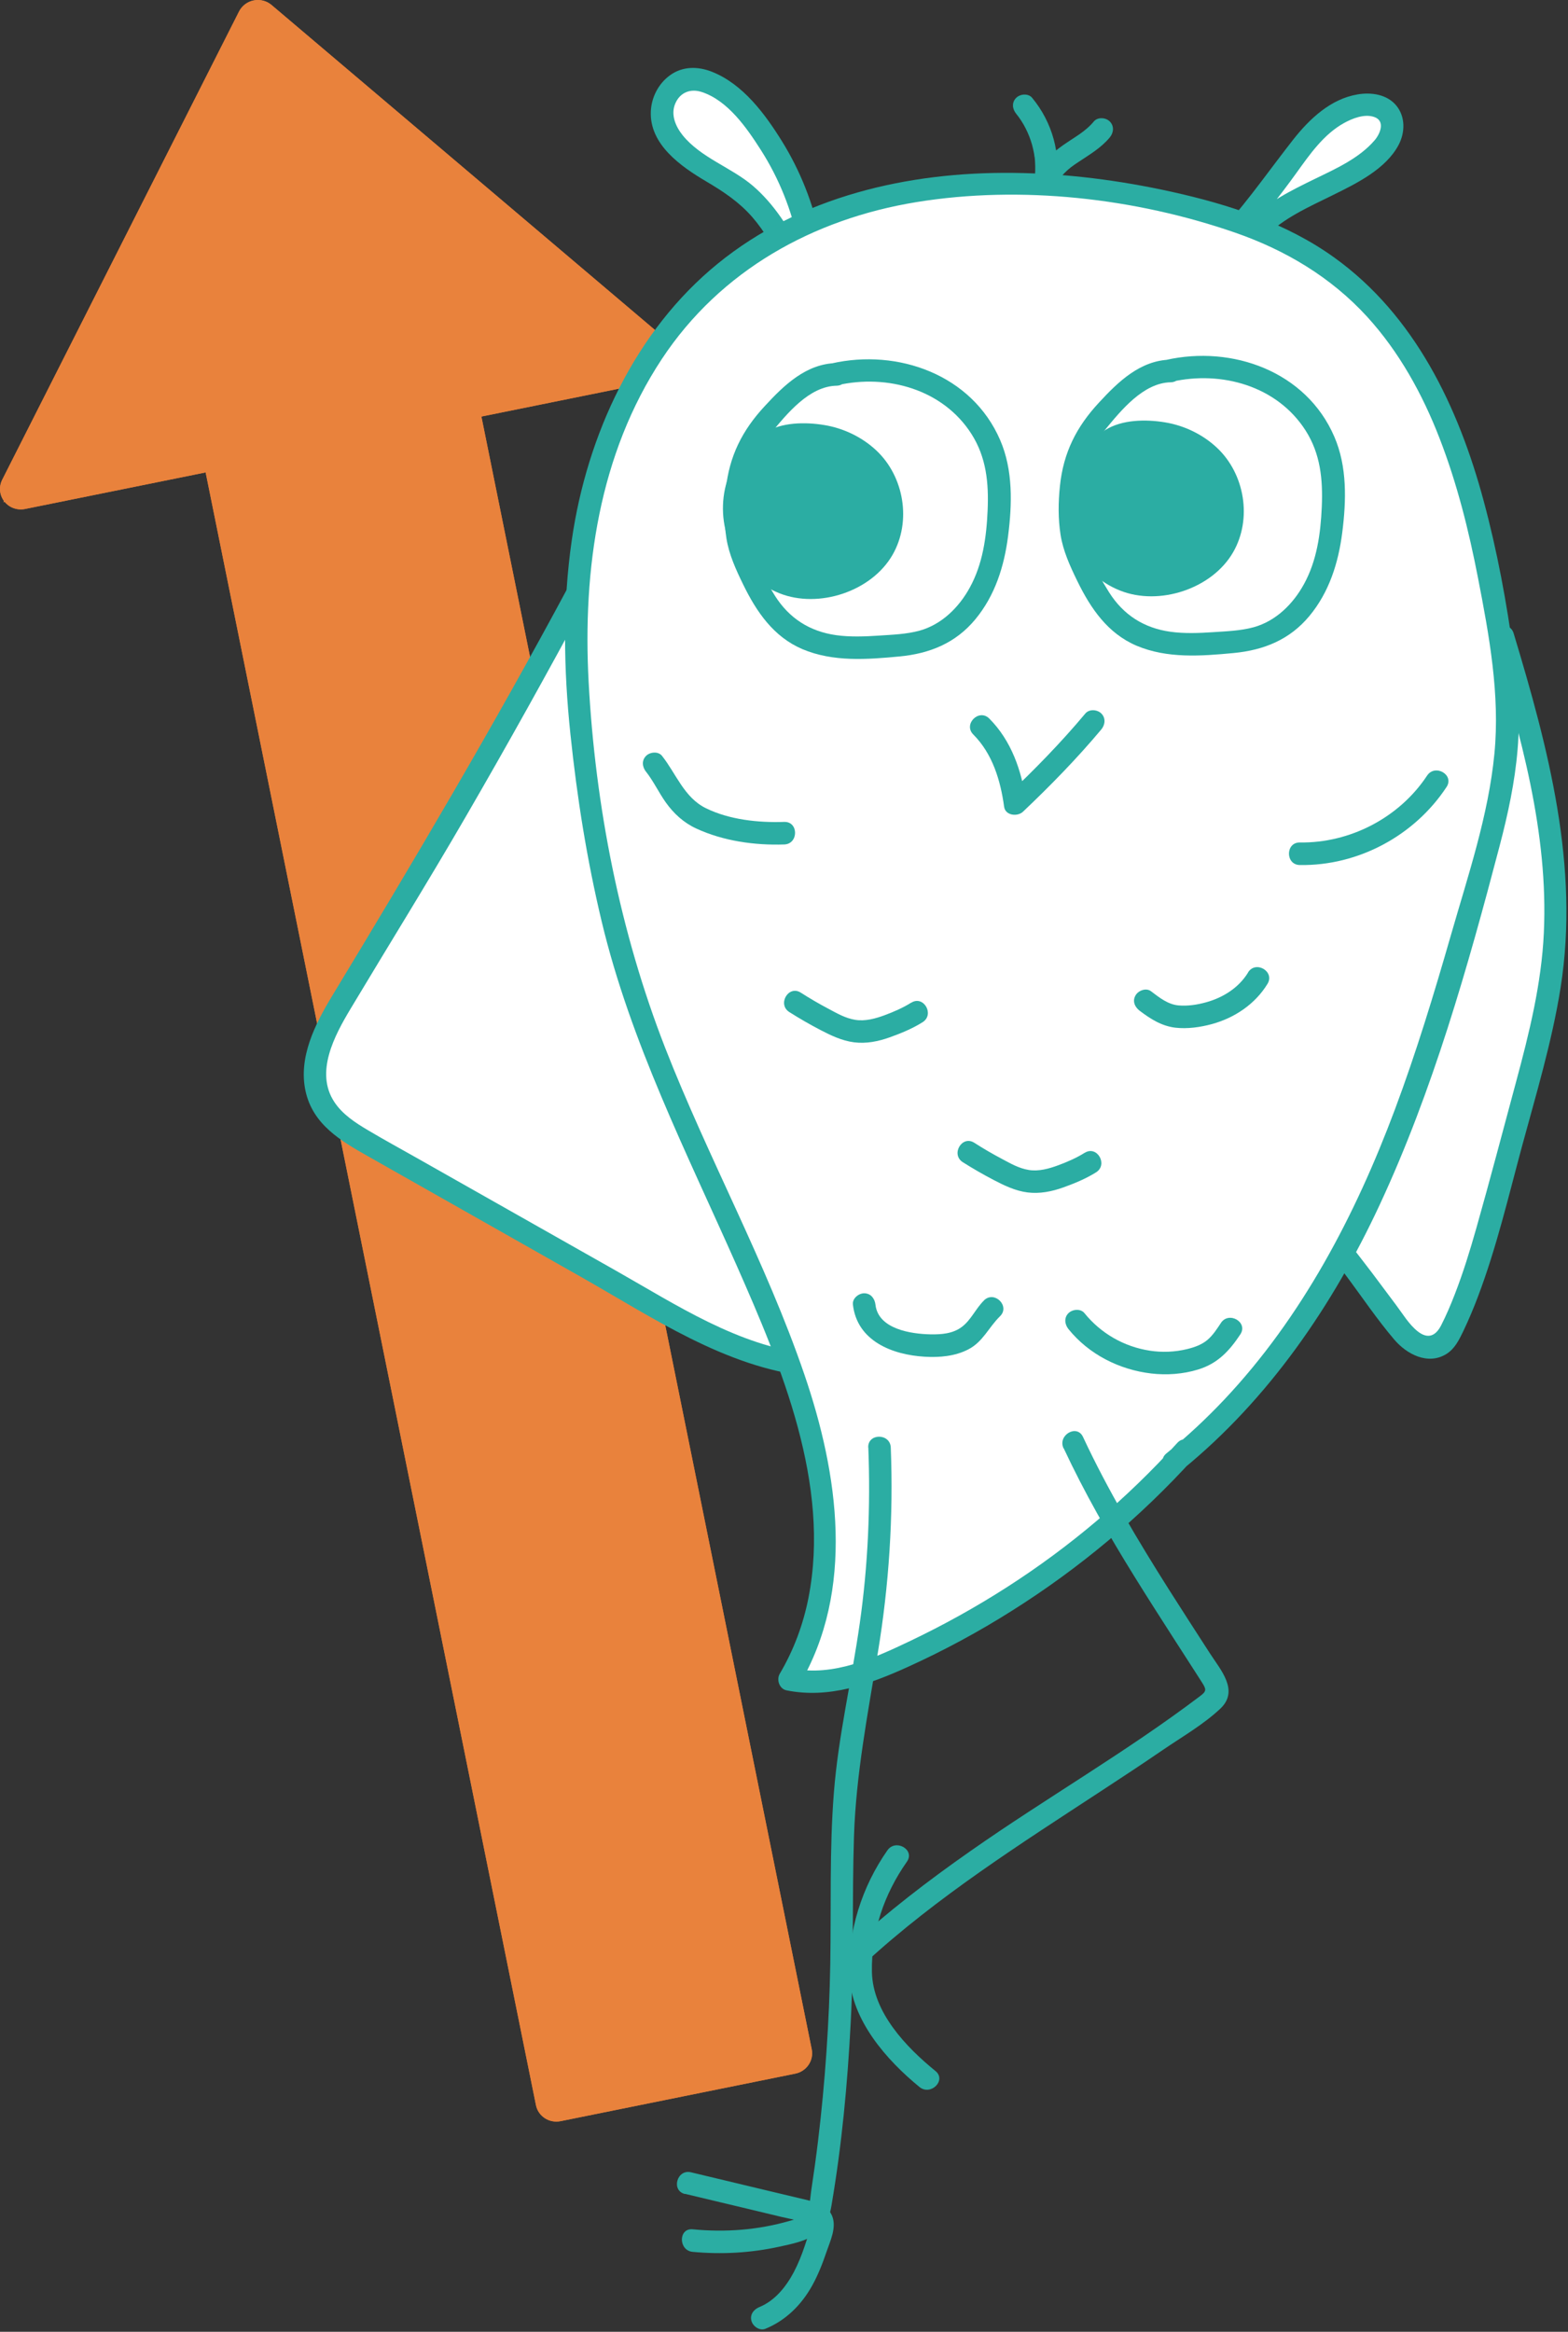 <?xml version="1.0" encoding="UTF-8"?> <svg xmlns="http://www.w3.org/2000/svg" viewBox="5393.993 4978.993 81 120.387" data-guides="{&quot;vertical&quot;:[],&quot;horizontal&quot;:[]}"><rect x="5393.993" y="4978.993" width="81" height="120.387" fill="#333333" stroke="none"/><path fill="#E9823C" stroke="none" fill-opacity="1" stroke-width="1" stroke-opacity="1" font-size-adjust="none" id="tSvg4bb10ffda0" title="Path 1" d="M 5395.076 5004.23 C 5399.153 4996.172 5403.231 4988.114 5407.308 4980.056C 5414.199 4985.894 5421.089 4991.732 5427.979 4997.569C 5424.516 4998.271 5421.052 4998.972 5417.589 4999.673C 5423.347 5028.119 5429.105 5056.565 5434.864 5085.011C 5430.823 5085.829 5426.782 5086.647 5422.741 5087.465C 5416.983 5059.019 5411.225 5030.573 5405.466 5002.127C 5402.003 5002.828 5398.539 5003.529 5395.076 5004.23Z"></path><path fill="#e9823c" stroke="#e9823c" fill-opacity="1" stroke-width="1" stroke-opacity="1" font-size-adjust="none" id="tSvg464d320dd6" title="Path 2" d="M 5395.076 5004.23 C 5399.153 4996.172 5403.231 4988.114 5407.308 4980.056C 5414.199 4985.894 5421.089 4991.732 5427.979 4997.569C 5424.516 4998.271 5421.052 4998.972 5417.589 4999.673C 5423.347 5028.119 5429.105 5056.565 5434.864 5085.011C 5430.823 5085.829 5426.782 5086.647 5422.741 5087.465C 5416.983 5059.019 5411.225 5030.573 5405.466 5002.127C 5402.003 5002.828 5398.539 5003.529 5395.076 5004.23Z"></path><path fill="#E9823C" stroke="none" fill-opacity="1" stroke-width="1" stroke-opacity="1" clip-rule="evenodd" fill-rule="evenodd" font-size-adjust="none" id="tSvg15fe7d8817c" title="Path 3" d="M 5407.097 4979.015 C 5407.426 4978.949 5407.766 4979.035 5408.018 4979.249C 5414.909 4985.087 5421.799 4990.924 5428.69 4996.762C 5429.001 4997.026 5429.131 4997.442 5429.025 4997.835C 5428.919 4998.228 5428.595 4998.528 5428.19 4998.61C 5425.08 4999.24 5421.971 4999.869 5418.861 5000.499C 5424.549 5028.598 5430.237 5056.697 5435.925 5084.797C 5436.041 5085.371 5435.66 5085.934 5435.074 5086.053C 5431.033 5086.87 5426.993 5087.688 5422.952 5088.506C 5422.366 5088.625 5421.796 5088.255 5421.68 5087.68C 5415.992 5059.581 5410.304 5031.482 5404.616 5003.383C 5401.506 5004.012 5398.396 5004.642 5395.286 5005.271C 5394.881 5005.353 5394.466 5005.202 5394.215 5004.881C 5393.965 5004.561 5393.923 5004.127 5394.107 5003.763C 5398.185 4995.705 5402.262 4987.647 5406.34 4979.589C 5406.489 4979.293 5406.769 4979.081 5407.097 4979.015ZM 5397.029 5002.751 C 5399.771 5002.196 5402.513 5001.641 5405.256 5001.086C 5405.842 5000.967 5406.411 5001.337 5406.528 5001.912C 5412.216 5030.011 5417.904 5058.11 5423.592 5086.21C 5426.925 5085.535 5430.258 5084.86 5433.592 5084.185C 5427.903 5056.086 5422.215 5027.987 5416.527 4999.888C 5416.411 4999.313 5416.792 4998.75 5417.378 4998.632C 5420.12 4998.077 5422.862 4997.522 5425.605 4996.966C 5419.621 4991.897 5413.636 4986.827 5407.652 4981.757C 5404.111 4988.755 5400.57 4995.753 5397.029 5002.751Z"></path><path fill="#e9823c" stroke="none" fill-opacity="1" stroke-width="1" stroke-opacity="1" clip-rule="evenodd" fill-rule="evenodd" font-size-adjust="none" id="tSvg2b6c49fb8f" title="Path 4" d="M 5407.097 4979.015 C 5407.426 4978.949 5407.766 4979.035 5408.018 4979.249C 5414.909 4985.087 5421.799 4990.924 5428.69 4996.762C 5429.001 4997.026 5429.131 4997.442 5429.025 4997.835C 5428.919 4998.228 5428.595 4998.528 5428.19 4998.61C 5425.08 4999.24 5421.971 4999.869 5418.861 5000.499C 5424.549 5028.598 5430.237 5056.697 5435.925 5084.797C 5436.041 5085.371 5435.66 5085.934 5435.074 5086.053C 5431.033 5086.87 5426.993 5087.688 5422.952 5088.506C 5422.366 5088.625 5421.796 5088.255 5421.68 5087.68C 5415.992 5059.581 5410.304 5031.482 5404.616 5003.383C 5401.506 5004.012 5398.396 5004.642 5395.286 5005.271C 5394.881 5005.353 5394.466 5005.202 5394.215 5004.881C 5393.965 5004.561 5393.923 5004.127 5394.107 5003.763C 5398.185 4995.705 5402.262 4987.647 5406.34 4979.589C 5406.489 4979.293 5406.769 4979.081 5407.097 4979.015ZM 5397.029 5002.751 C 5399.771 5002.196 5402.513 5001.641 5405.256 5001.086C 5405.842 5000.967 5406.411 5001.337 5406.528 5001.912C 5412.216 5030.011 5417.904 5058.11 5423.592 5086.21C 5426.925 5085.535 5430.258 5084.86 5433.592 5084.185C 5427.903 5056.086 5422.215 5027.987 5416.527 4999.888C 5416.411 4999.313 5416.792 4998.75 5417.378 4998.632C 5420.12 4998.077 5422.862 4997.522 5425.605 4996.966C 5419.621 4991.897 5413.636 4986.827 5407.652 4981.757C 5404.111 4988.755 5400.57 4995.753 5397.029 5002.751Z"></path><path fill="#ffffff" stroke="none" fill-opacity="1" stroke-width="1" stroke-opacity="1" font-size-adjust="none" id="tSvgc8720a146d" title="Path 5" d="M 5423.833 5009.624 C 5420.046 5016.695 5416.031 5023.649 5411.806 5030.468C 5410.8 5032.094 5409.747 5034.078 5410.553 5035.815C 5411.056 5036.896 5412.155 5037.548 5413.189 5038.135C 5417.908 5040.804 5422.631 5043.477 5427.349 5046.146C 5430 5047.646 5432.748 5049.179 5435.775 5049.477C 5433.773 5046.514 5432.706 5043.04 5431.667 5039.616C 5431.178 5038.005 5430.689 5036.393 5430.195 5034.781C 5427.824 5026.984 5425.454 5019.173 5423.907 5011.171"></path><path fill="#2BADA3" stroke="none" fill-opacity="1" stroke-width="1" stroke-opacity="1" font-size-adjust="none" id="tSvg50e46b6dc9" title="Path 6" d="M 5423.33 5009.326 C 5419.487 5016.49 5415.356 5023.472 5411.145 5030.421C 5410.269 5031.87 5409.398 5033.584 5409.776 5035.322C 5410.153 5037.059 5411.62 5037.907 5412.994 5038.684C 5416.669 5040.766 5420.344 5042.844 5424.019 5044.926C 5427.694 5047.008 5431.463 5049.584 5435.771 5050.054C 5436.204 5050.101 5436.502 5049.523 5436.274 5049.179C 5433.489 5045.01 5432.361 5039.905 5430.922 5035.172C 5429.376 5030.082 5427.82 5024.986 5426.483 5019.834C 5425.729 5016.914 5425.044 5013.975 5424.466 5011.012C 5424.322 5010.276 5423.2 5010.588 5423.344 5011.32C 5424.373 5016.616 5425.752 5021.832 5427.261 5027.012C 5428.77 5032.192 5430.237 5037.194 5431.868 5042.234C 5432.715 5044.861 5433.726 5047.455 5435.268 5049.761C 5435.436 5049.469 5435.603 5049.177 5435.771 5048.885C 5432.138 5048.489 5428.929 5046.361 5425.817 5044.6C 5422.38 5042.653 5418.938 5040.706 5415.5 5038.764C 5414.671 5038.293 5413.828 5037.837 5413.008 5037.348C 5412.361 5036.966 5411.69 5036.533 5411.266 5035.89C 5410.251 5034.357 5411.275 5032.457 5412.095 5031.088C 5414.07 5027.79 5416.101 5024.525 5418.029 5021.199C 5420.195 5017.468 5422.291 5013.705 5424.331 5009.904C 5424.685 5009.242 5423.679 5008.655 5423.325 5009.317C 5423.327 5009.32 5423.328 5009.323 5423.33 5009.326Z"></path><path fill="#ffffff" stroke="none" fill-opacity="1" stroke-width="1" stroke-opacity="1" font-size-adjust="none" id="tSvg8fe8129ca" title="Path 7" d="M 5471.626 5011.851 C 5473.238 5017.189 5474.78 5022.713 5474.253 5028.265C 5474.011 5030.813 5473.34 5033.296 5472.669 5035.764C 5472.204 5037.488 5471.738 5039.206 5471.272 5040.93C 5470.648 5043.24 5470.015 5045.569 5468.948 5047.716C 5468.827 5047.958 5468.696 5048.205 5468.477 5048.368C 5468.091 5048.662 5467.527 5048.601 5467.108 5048.354C 5466.689 5048.108 5466.391 5047.711 5466.102 5047.325C 5464.765 5045.541 5463.428 5043.757 5462.096 5041.973C 5461.975 5041.81 5461.854 5041.647 5461.803 5041.451C 5461.742 5041.214 5461.803 5040.958 5461.859 5040.72C 5462.31 5038.885 5462.762 5037.05 5463.214 5035.214C 5463.768 5032.956 5464.327 5030.692 5465.059 5028.484C 5465.678 5026.612 5466.423 5024.781 5467.094 5022.922C 5468.65 5018.614 5469.81 5014.175 5470.969 5009.746"></path><path fill="#2BADA3" stroke="none" fill-opacity="1" stroke-width="1" stroke-opacity="1" font-size-adjust="none" id="tSvg11a6b49f838" title="Path 8" d="M 5471.062 5012.009 C 5472.543 5016.919 5473.987 5021.977 5473.745 5027.156C 5473.624 5029.774 5472.991 5032.327 5472.311 5034.847C 5471.63 5037.366 5470.969 5039.896 5470.256 5042.406C 5469.93 5043.557 5469.576 5044.707 5469.143 5045.82C 5468.933 5046.361 5468.705 5046.901 5468.44 5047.418C 5468.156 5047.972 5467.755 5048.145 5467.224 5047.726C 5466.777 5047.371 5466.456 5046.826 5466.116 5046.375C 5465.701 5045.82 5465.286 5045.266 5464.872 5044.712C 5464.094 5043.678 5463.246 5042.667 5462.534 5041.586C 5462.194 5041.069 5462.548 5040.329 5462.687 5039.761C 5462.85 5039.099 5463.014 5038.438 5463.177 5037.781C 5463.484 5036.537 5463.787 5035.289 5464.094 5034.045C 5464.723 5031.521 5465.431 5029.029 5466.335 5026.588C 5467.341 5023.859 5468.356 5021.148 5469.199 5018.363C 5470.042 5015.577 5470.783 5012.722 5471.523 5009.89C 5471.714 5009.163 5470.592 5008.856 5470.401 5009.582C 5469.688 5012.307 5468.975 5015.032 5468.17 5017.729C 5467.364 5020.426 5466.428 5023.025 5465.449 5025.638C 5464.453 5028.293 5463.656 5030.985 5462.972 5033.738C 5462.646 5035.056 5462.324 5036.374 5461.998 5037.692C 5461.835 5038.354 5461.672 5039.015 5461.509 5039.672C 5461.365 5040.268 5461.071 5040.972 5461.234 5041.596C 5461.397 5042.22 5461.919 5042.704 5462.278 5043.179C 5462.692 5043.734 5463.107 5044.288 5463.521 5044.842C 5464.346 5045.946 5465.128 5047.111 5466.022 5048.159C 5466.661 5048.908 5467.751 5049.486 5468.701 5048.904C 5469.143 5048.634 5469.367 5048.168 5469.586 5047.716C 5469.865 5047.129 5470.117 5046.533 5470.345 5045.927C 5471.3 5043.408 5471.919 5040.757 5472.622 5038.158C 5473.326 5035.559 5474.174 5032.75 5474.611 5029.979C 5475.599 5023.742 5473.978 5017.627 5472.185 5011.692C 5471.97 5010.975 5470.843 5011.283 5471.062 5012C 5471.062 5012.003 5471.062 5012.006 5471.062 5012.009Z"></path><path fill="white" stroke="none" fill-opacity="1" stroke-width="1" stroke-opacity="1" font-size-adjust="none" id="tSvg1bc4c0637d" title="Path 9" d="M 5435.803 4991.412 C 5435.346 4989.093 5434.294 4986.88 5432.766 4985.017C 5432.146 4984.262 5431.42 4983.545 5430.474 4983.205C 5430.251 4983.126 5430.018 4983.07 5429.78 4983.07C 5428.821 4983.07 5428.113 4984.071 5428.201 4984.975C 5428.29 4985.879 5428.96 4986.643 5429.724 4987.192C 5430.488 4987.742 5431.359 4988.147 5432.114 4988.711C 5433.376 4989.652 5434.233 4990.993 5434.913 4992.372"></path><path fill="#2BADA3" stroke="none" fill-opacity="1" stroke-width="1" stroke-opacity="1" font-size-adjust="none" id="tSvg129813eda23" title="Path 10" d="M 5436.362 4991.259 C 5436.003 4989.503 5435.333 4987.807 5434.387 4986.284C 5433.507 4984.868 5432.37 4983.331 5430.768 4982.697C 5430.036 4982.409 5429.245 4982.409 5428.597 4982.884C 5428.01 4983.312 5427.647 4984.011 5427.614 4984.738C 5427.535 4986.461 5429.184 4987.598 5430.484 4988.366C 5431.369 4988.888 5432.175 4989.423 5432.854 4990.201C 5433.493 4990.937 5433.977 4991.794 5434.41 4992.665C 5434.746 4993.336 5435.747 4992.749 5435.416 4992.078C 5434.773 4990.788 5433.986 4989.531 5432.882 4988.585C 5431.778 4987.639 5430.195 4987.141 5429.254 4985.972C 5428.891 4985.515 5428.63 4984.91 5428.877 4984.337C 5429.123 4983.764 5429.664 4983.55 5430.251 4983.746C 5431.597 4984.188 5432.57 4985.599 5433.297 4986.736C 5434.243 4988.217 5434.89 4989.847 5435.244 4991.566C 5435.393 4992.302 5436.515 4991.99 5436.367 4991.259C 5436.365 4991.259 5436.363 4991.259 5436.362 4991.259Z"></path><path fill="white" stroke="none" fill-opacity="1" stroke-width="1" stroke-opacity="1" font-size-adjust="none" id="tSvg17d2c927266" title="Path 11" d="M 5457.73 4991.049 C 5458.676 4989.978 5459.565 4988.864 5460.399 4987.714C 5461.363 4986.377 5462.402 4984.882 5464.055 4984.477C 5464.605 4984.342 5465.262 4984.374 5465.639 4984.775C 5465.933 4985.087 5465.975 4985.557 5465.839 4985.953C 5465.704 4986.349 5465.416 4986.68 5465.099 4986.969C 5463.301 4988.608 5460.548 4989.102 5458.885 4990.863"></path><path fill="#2BADA3" stroke="none" fill-opacity="1" stroke-width="1" stroke-opacity="1" font-size-adjust="none" id="tSvgb86185d1da" title="Path 12" d="M 5458.145 4991.459 C 5459.147 4990.322 5460.087 4989.139 5460.972 4987.91C 5461.657 4986.959 5462.37 4985.93 5463.418 4985.348C 5463.855 4985.106 5464.475 4984.859 5464.978 4985.031C 5465.565 4985.231 5465.299 4985.888 5465.006 4986.233C 5464.214 4987.16 5462.998 4987.705 5461.923 4988.226C 5460.688 4988.827 5459.44 4989.442 5458.471 4990.443C 5457.949 4990.984 5458.774 4991.808 5459.295 4991.268C 5460.278 4990.253 5461.597 4989.684 5462.84 4989.069C 5464.084 4988.455 5465.584 4987.723 5466.245 4986.47C 5466.58 4985.832 5466.599 4985.022 5466.124 4984.444C 5465.649 4983.867 5464.838 4983.746 5464.126 4983.867C 5462.733 4984.1 5461.648 4985.124 5460.805 4986.191C 5459.64 4987.677 5458.569 4989.214 5457.316 4990.634C 5456.822 4991.193 5457.642 4992.022 5458.14 4991.459C 5458.142 4991.459 5458.143 4991.459 5458.145 4991.459Z"></path><path fill="#ffffff" stroke="none" fill-opacity="1" stroke-width="1" stroke-opacity="1" font-size-adjust="none" id="tSvg1468e9d1bf9" title="Path 13" d="M 5454.67 5054.451 C 5459.193 5050.786 5462.463 5045.895 5464.843 5040.734C 5467.223 5035.573 5468.77 5030.109 5470.307 5024.669C 5471.038 5022.084 5471.774 5019.471 5471.862 5016.798C 5471.932 5014.753 5471.625 5012.713 5471.285 5010.691C 5470.134 5003.881 5468.169 4996.475 5462.207 4992.498C 5459.775 4990.872 5456.878 4989.987 5453.972 4989.372C 5446.58 4987.807 5438.219 4988.082 5432.224 4992.451C 5427.944 4995.572 5425.382 5000.449 5424.371 5005.465C 5423.36 5010.477 5423.766 5015.652 5424.548 5020.705C 5424.981 5023.505 5425.531 5026.295 5426.342 5029.02C 5428.414 5035.969 5432.164 5042.369 5434.67 5049.193C 5436.64 5054.558 5437.753 5060.767 5434.786 5065.709C 5436.691 5066.133 5438.661 5065.435 5440.427 5064.638C 5446.086 5062.095 5451.168 5058.411 5455.234 5053.906"></path><path fill="#2BADA3" stroke="none" fill-opacity="1" stroke-width="1" stroke-opacity="1" font-size-adjust="none" id="tSvg17454f788e2" title="Path 14" d="M 5455.081 5054.861 C 5459.538 5051.224 5462.85 5046.384 5465.263 5041.2C 5468.011 5035.303 5469.813 5028.94 5471.462 5022.662C 5471.891 5021.027 5472.25 5019.369 5472.389 5017.687C 5472.529 5016.052 5472.408 5014.413 5472.189 5012.792C 5471.83 5010.118 5471.337 5007.445 5470.633 5004.841C 5469.334 5000.015 5467.084 4995.283 5462.924 4992.293C 5460.451 4990.513 5457.475 4989.549 5454.526 4988.897C 5451.834 4988.301 5449.072 4987.947 5446.315 4987.919C 5440.902 4987.863 5435.341 4989.13 5431.07 4992.605C 5426.798 4996.079 5424.316 5001.455 5423.533 5006.858C 5423.049 5010.183 5423.109 5013.556 5423.459 5016.891C 5423.808 5020.226 5424.316 5023.393 5425.075 5026.57C 5426.566 5032.802 5429.467 5038.503 5432.048 5044.33C 5434.372 5049.589 5436.911 5055.63 5435.755 5061.499C 5435.48 5062.882 5434.992 5064.191 5434.274 5065.406C 5434.093 5065.714 5434.251 5066.189 5434.624 5066.264C 5436.822 5066.706 5438.913 5065.951 5440.893 5065.053C 5442.751 5064.21 5444.549 5063.241 5446.273 5062.151C 5449.729 5059.976 5452.892 5057.335 5455.635 5054.312C 5456.138 5053.757 5455.318 5052.933 5454.811 5053.487C 5452.221 5056.347 5449.263 5058.853 5446.012 5060.935C 5444.409 5061.964 5442.737 5062.891 5441.019 5063.711C 5439.151 5064.601 5437.046 5065.565 5434.926 5065.136C 5435.043 5065.422 5435.159 5065.708 5435.276 5065.993C 5438.177 5061.079 5437.306 5055.09 5435.541 5049.943C 5433.561 5044.158 5430.576 5038.778 5428.354 5033.091C 5426.016 5027.096 5424.744 5020.612 5424.4 5014.189C 5424.092 5008.4 5424.93 5002.447 5428.186 4997.523C 5431.209 4992.954 5435.993 4990.299 5441.335 4989.428C 5446.738 4988.548 5452.645 4989.218 5457.806 4991.007C 5460.4 4991.906 5462.752 4993.308 5464.615 4995.344C 5466.269 4997.155 5467.48 4999.349 5468.36 5001.627C 5469.264 5003.956 5469.869 5006.387 5470.344 5008.833C 5470.922 5011.804 5471.485 5014.864 5471.192 5017.901C 5470.885 5021.087 5469.827 5024.203 5468.947 5027.264C 5468.067 5030.324 5467.154 5033.328 5466.045 5036.29C 5464.01 5041.726 5461.252 5046.994 5457.242 5051.247C 5456.306 5052.239 5455.304 5053.171 5454.247 5054.032C 5453.665 5054.507 5454.494 5055.327 5455.071 5054.857C 5455.074 5054.858 5455.078 5054.86 5455.081 5054.861Z"></path><path fill="white" stroke="none" fill-opacity="1" stroke-width="1" stroke-opacity="1" font-size-adjust="none" id="tSvg2c50baabcb" title="Path 15" d="M 5454.463 4998.143 C 5453.261 4998.12 5452.269 4999.037 5451.44 4999.908C 5450.867 5000.509 5450.299 5001.133 5449.921 5001.874C 5449.479 5002.745 5449.33 5003.737 5449.279 5004.715C 5449.241 5005.465 5449.255 5006.224 5449.442 5006.951C 5449.581 5007.5 5449.819 5008.017 5450.066 5008.53C 5450.555 5009.55 5451.109 5010.584 5452.013 5011.269C 5452.772 5011.846 5453.722 5012.121 5454.672 5012.214C 5455.623 5012.307 5456.577 5012.224 5457.528 5012.14C 5457.993 5012.098 5458.464 5012.056 5458.916 5011.935C 5460.299 5011.558 5461.398 5010.435 5462.013 5009.14C 5462.628 5007.845 5462.819 5006.383 5462.865 5004.948C 5462.889 5004.268 5462.879 5003.583 5462.749 5002.913C 5462.404 5001.147 5461.184 4999.605 5459.605 4998.748C 5458.026 4997.896 5456.116 4997.714 5454.37 4998.134"></path><path fill="#2BADA3" stroke="none" fill-opacity="1" stroke-width="1" stroke-opacity="1" font-size-adjust="none" id="tSvg9ce3072fc" title="Path 16" d="M 5454.463 4997.561 C 5452.902 4997.593 5451.761 4998.697 5450.764 4999.778C 5449.595 5001.035 5448.924 5002.368 5448.747 5004.086C 5448.659 5004.925 5448.65 5005.772 5448.78 5006.606C 5448.911 5007.44 5449.274 5008.232 5449.647 5008.996C 5450.336 5010.407 5451.216 5011.697 5452.707 5012.331C 5454.295 5013.001 5456.046 5012.866 5457.723 5012.708C 5459.279 5012.559 5460.616 5012.023 5461.636 5010.794C 5462.656 5009.564 5463.131 5008.055 5463.331 5006.49C 5463.541 5004.846 5463.592 5003.085 5462.921 5001.538C 5461.468 4998.166 5457.644 4996.801 5454.216 4997.579C 5453.484 4997.747 5453.797 4998.87 5454.523 4998.702C 5457.094 4998.12 5459.963 4998.916 5461.436 5001.217C 5462.209 5002.428 5462.334 5003.751 5462.274 5005.158C 5462.213 5006.564 5462.018 5007.943 5461.352 5009.154C 5460.793 5010.174 5459.903 5011.059 5458.757 5011.376C 5458.077 5011.562 5457.346 5011.585 5456.647 5011.632C 5455.949 5011.679 5455.175 5011.711 5454.449 5011.609C 5453.084 5011.418 5452.022 5010.738 5451.286 5009.573C 5450.55 5008.409 5449.921 5007.105 5449.856 5005.74C 5449.777 5004.119 5450.024 5002.461 5451.081 5001.18C 5451.905 5000.178 5453.056 4998.758 5454.467 4998.73C 5455.217 4998.716 5455.217 4997.551 5454.467 4997.565C 5454.466 4997.564 5454.464 4997.562 5454.463 4997.561Z"></path><path fill="#2BADA3" stroke="none" fill-opacity="1" stroke-width="1" stroke-opacity="1" font-size-adjust="none" id="tSvg10fcd88ec5f" title="Path 17" d="M 5453.912 5001.422 C 5452.939 5000.858 5451.695 5000.914 5450.75 5001.52C 5449.86 5002.097 5449.259 5003.066 5449.04 5004.096C 5448.57 5006.331 5449.72 5008.637 5451.858 5009.485C 5453.87 5010.286 5456.609 5009.401 5457.699 5007.496C 5458.686 5005.777 5458.295 5003.453 5456.856 5002.107C 5456.12 5001.417 5455.165 5000.961 5454.173 5000.798C 5453.181 5000.635 5451.961 5000.649 5451.09 5001.194C 5450.112 5001.804 5449.664 5003.034 5449.58 5004.133C 5449.487 5005.339 5449.893 5006.55 5450.498 5007.58C 5450.791 5008.078 5451.136 5008.576 5451.644 5008.879C 5452.152 5009.182 5452.729 5009.289 5453.293 5009.35C 5454.397 5009.471 5455.561 5009.21 5456.441 5008.516C 5457.266 5007.869 5457.834 5006.821 5457.792 5005.758C 5457.746 5004.627 5457.07 5003.7 5456.334 5002.894C 5455.948 5002.47 5455.552 5002.023 5455.058 5001.72C 5454.564 5001.417 5453.973 5001.324 5453.395 5001.366C 5452.273 5001.45 5451.127 5001.688 5450.559 5002.763C 5450.051 5003.723 5449.883 5005.064 5450.079 5006.122C 5450.275 5007.179 5451.118 5008.059 5452.142 5008.437C 5454.131 5009.173 5457.327 5007.794 5457.191 5005.395C 5457.131 5004.254 5456.428 5003.299 5455.463 5002.731C 5454.499 5002.163 5453.283 5001.851 5452.24 5002.237C 5451.197 5002.624 5450.601 5003.662 5450.601 5004.748C 5450.601 5005.833 5451.225 5006.923 5451.979 5007.719C 5452.673 5008.455 5453.824 5009.252 5454.895 5009.066C 5455.966 5008.879 5456.744 5007.664 5456.954 5006.709C 5457.406 5004.65 5455.561 5002.61 5453.451 5003.206C 5452.543 5003.462 5451.742 5004.184 5451.565 5005.134C 5451.388 5006.085 5451.709 5007.053 5452.436 5007.659C 5453.274 5008.358 5454.606 5008.409 5455.244 5007.417C 5455.813 5006.536 5455.594 5005.325 5455.049 5004.492C 5454.76 5004.054 5454.392 5003.686 5453.968 5003.374C 5453.544 5003.062 5452.934 5002.68 5452.399 5002.982C 5451.923 5003.248 5451.695 5003.886 5451.537 5004.375C 5451.351 5004.934 5451.248 5005.572 5451.332 5006.159C 5451.509 5007.37 5452.873 5007.924 5453.744 5006.969C 5454.522 5006.112 5454.308 5004.869 5453.638 5004.026C 5453.274 5003.569 5452.687 5003.192 5452.175 5003.709C 5451.802 5004.082 5451.723 5004.738 5451.77 5005.242C 5451.826 5005.805 5452.04 5006.424 5452.51 5006.764C 5452.962 5007.091 5453.54 5007.063 5454.019 5006.821C 5455.016 5006.322 5455.398 5005.097 5455.188 5004.063C 5455.105 5003.644 5454.499 5003.49 5454.215 5003.807C 5453.773 5004.305 5453.488 5004.887 5453.409 5005.553C 5453.335 5006.178 5453.488 5006.997 5454.294 5006.942C 5454.937 5006.895 5455.31 5006.215 5455.449 5005.656C 5455.608 5005.013 5455.51 5004.366 5455.212 5003.779C 5454.988 5003.341 5454.257 5003.439 5454.15 5003.919C 5453.978 5004.687 5454.019 5005.484 5454.336 5006.21C 5454.616 5006.848 5455.24 5007.254 5455.934 5006.974C 5456.558 5006.723 5456.991 5006.015 5456.949 5005.344C 5456.907 5004.673 5456.348 5004.058 5455.64 5004.063C 5454.127 5004.072 5453.87 5006.895 5455.561 5006.62C 5456.875 5006.406 5457.485 5004.724 5456.996 5003.597C 5456.465 5002.372 5454.904 5001.846 5453.763 5002.554C 5452.683 5003.225 5452.119 5005.032 5453.377 5005.838C 5454.485 5006.55 5456.339 5005.749 5456.232 5004.324C 5456.139 5003.024 5454.527 5002.358 5453.395 5002.326C 5452.631 5002.307 5451.937 5002.666 5451.662 5003.402C 5451.416 5004.072 5451.434 5005.079 5451.835 5005.688C 5452.31 5006.42 5453.27 5006.569 5453.912 5005.963C 5454.471 5005.437 5454.644 5004.561 5454.369 5003.853C 5454.234 5003.509 5453.866 5003.299 5453.512 5003.504C 5452.645 5004.016 5452.021 5004.929 5451.951 5005.95C 5451.867 5007.165 5453.06 5007.771 5454.103 5007.305C 5455.081 5006.867 5455.477 5005.591 5454.867 5004.692C 5454.583 5004.273 5454.071 5003.988 5453.558 5004.096C 5453.046 5004.203 5452.65 5004.664 5452.673 5005.2C 5452.701 5005.945 5453.866 5005.95 5453.838 5005.2C 5453.838 5005.223 5453.773 5005.237 5453.768 5005.232C 5453.824 5005.265 5453.861 5005.288 5453.903 5005.344C 5454.006 5005.479 5454.015 5005.679 5453.973 5005.842C 5453.903 5006.108 5453.507 5006.453 5453.204 5006.29C 5452.953 5006.15 5453.195 5005.563 5453.288 5005.367C 5453.47 5004.999 5453.744 5004.715 5454.094 5004.51C 5453.808 5004.394 5453.523 5004.277 5453.237 5004.161C 5453.33 5004.403 5453.367 5004.645 5453.26 5004.892C 5453.144 5005.153 5452.939 5005.307 5452.776 5005.004C 5452.58 5004.636 5452.566 5003.695 5453.023 5003.527C 5453.512 5003.346 5454.229 5003.63 5454.644 5003.886C 5455.058 5004.142 5455.249 5004.561 5454.746 5004.836C 5454.243 5005.111 5453.712 5004.845 5453.833 5004.249C 5453.936 5003.751 5454.448 5003.346 5454.96 5003.378C 5455.473 5003.411 5455.925 5003.798 5455.999 5004.296C 5456.036 5004.547 5455.971 5004.813 5455.85 5005.032C 5455.785 5005.144 5455.71 5005.246 5455.608 5005.33C 5455.566 5005.363 5455.347 5005.484 5455.352 5005.474C 5455.361 5005.451 5455.468 5005.656 5455.528 5005.6C 5455.543 5005.586 5455.547 5005.446 5455.552 5005.414C 5455.552 5005.409 5455.636 5005.209 5455.626 5005.209C 5455.906 5005.172 5455.72 5005.679 5455.645 5005.768C 5455.608 5005.81 5455.557 5005.861 5455.505 5005.884C 5455.407 5005.926 5455.505 5005.903 5455.473 5005.884C 5455.38 5005.81 5455.333 5005.609 5455.305 5005.502C 5455.179 5005.079 5455.17 5004.65 5455.263 5004.221C 5454.909 5004.268 5454.555 5004.315 5454.201 5004.361C 5454.336 5004.622 5454.392 5004.915 5454.35 5005.209C 5454.327 5005.377 5454.252 5005.772 5454.061 5005.805C 5454.164 5005.805 5454.266 5005.805 5454.369 5005.805C 5454.522 5006.103 5454.583 5006.145 5454.546 5005.926C 5454.546 5005.842 5454.546 5005.758 5454.555 5005.675C 5454.569 5005.563 5454.592 5005.446 5454.63 5005.339C 5454.709 5005.074 5454.849 5004.836 5455.035 5004.627C 5454.71 5004.541 5454.386 5004.456 5454.061 5004.371C 5454.159 5004.855 5453.945 5005.726 5453.358 5005.833C 5453.102 5005.88 5453.018 5005.595 5452.962 5005.386C 5452.92 5005.227 5452.86 5004.613 5452.985 5004.543C 5452.888 5004.569 5452.79 5004.596 5452.692 5004.622C 5452.721 5004.619 5452.751 5004.616 5452.78 5004.613C 5452.683 5004.586 5452.585 5004.56 5452.487 5004.533C 5453.004 5004.752 5453.27 5005.693 5452.915 5006.14C 5452.776 5006.313 5452.636 5006.373 5452.52 5006.159C 5452.352 5005.847 5452.482 5005.321 5452.562 5005.004C 5452.655 5004.631 5452.85 5004.333 5452.976 5003.988C 5452.925 5004.124 5452.725 5003.914 5452.939 5004.096C 5452.99 5004.138 5453.078 5004.175 5453.135 5004.212C 5453.288 5004.31 5453.433 5004.417 5453.568 5004.543C 5454.033 5004.971 5454.406 5005.549 5454.406 5006.201C 5454.406 5006.853 5453.982 5007.216 5453.377 5006.9C 5452.939 5006.667 5452.687 5006.154 5452.673 5005.67C 5452.641 5004.557 5454.015 5003.928 5454.932 5004.426C 5455.449 5004.706 5455.785 5005.269 5455.85 5005.847C 5455.925 5006.504 5455.603 5007.128 5455.156 5007.584C 5454.9 5007.845 5454.709 5007.971 5454.336 5007.878C 5454.001 5007.794 5453.689 5007.626 5453.405 5007.431C 5452.827 5007.025 5452.343 5006.434 5452.031 5005.805C 5451.746 5005.232 5451.639 5004.538 5451.937 5003.951C 5452.254 5003.327 5452.92 5003.164 5453.577 5003.267C 5454.783 5003.453 5456.418 5004.51 5455.957 5005.95C 5455.743 5006.625 5454.984 5007.077 5454.35 5007.296C 5453.717 5007.514 5452.957 5007.566 5452.315 5007.258C 5451.672 5006.951 5451.276 5006.438 5451.183 5005.758C 5451.09 5005.079 5451.215 5004.179 5451.476 5003.518C 5451.737 5002.857 5452.315 5002.656 5453.004 5002.568C 5453.353 5002.521 5453.726 5002.47 5454.071 5002.559C 5454.434 5002.647 5454.718 5002.903 5454.979 5003.159C 5455.906 5004.086 5457.084 5005.339 5456.404 5006.737C 5455.724 5008.134 5454.154 5008.432 5452.813 5008.101C 5452.501 5008.022 5452.212 5007.924 5451.979 5007.692C 5451.7 5007.417 5451.499 5007.039 5451.318 5006.695C 5450.945 5005.987 5450.703 5005.2 5450.712 5004.398C 5450.722 5003.7 5450.927 5002.926 5451.416 5002.409C 5451.858 5001.944 5452.603 5001.878 5453.214 5001.883C 5454.452 5001.892 5455.785 5002.423 5456.493 5003.485C 5457.159 5004.482 5457.275 5005.856 5456.674 5006.914C 5456.008 5008.078 5454.336 5008.791 5453.027 5008.614C 5451.644 5008.427 5450.535 5007.389 5450.191 5006.047C 5449.865 5004.785 5450.223 5003.164 5451.416 5002.465C 5451.998 5002.125 5452.715 5002.088 5453.302 5002.428C 5453.949 5002.805 5454.536 5001.799 5453.889 5001.422C 5453.897 5001.422 5453.904 5001.422 5453.912 5001.422Z"></path><path fill="white" stroke="none" fill-opacity="1" stroke-width="1" stroke-opacity="1" font-size-adjust="none" id="tSvg7e78e25526" title="Path 18" d="M 5437.201 4998.32 C 5435.999 4998.297 5435.007 4999.214 5434.178 5000.085C 5433.605 5000.686 5433.037 5001.31 5432.66 5002.051C 5432.217 5002.922 5432.068 5003.914 5432.017 5004.892C 5431.98 5005.642 5431.994 5006.401 5432.18 5007.128C 5432.32 5007.677 5432.557 5008.194 5432.804 5008.707C 5433.293 5009.727 5433.847 5010.761 5434.751 5011.446C 5435.51 5012.023 5436.46 5012.298 5437.411 5012.391C 5438.361 5012.484 5439.316 5012.4 5440.266 5012.317C 5440.732 5012.275 5441.202 5012.233 5441.654 5012.112C 5443.037 5011.734 5444.137 5010.612 5444.751 5009.317C 5445.366 5008.022 5445.557 5006.559 5445.604 5005.125C 5445.627 5004.445 5445.618 5003.76 5445.487 5003.089C 5445.143 5001.324 5443.922 4999.782 5442.343 4998.925C 5440.764 4998.073 5438.855 4997.891 5437.108 4998.31"></path><path fill="#2BADA3" stroke="none" fill-opacity="1" stroke-width="1" stroke-opacity="1" font-size-adjust="none" id="tSvg183ef74e3d5" title="Path 19" d="M 5437.201 4997.738 C 5435.641 4997.77 5434.5 4998.874 5433.503 4999.955C 5432.334 5001.212 5431.663 5002.544 5431.486 5004.263C 5431.397 5005.102 5431.388 5005.949 5431.518 5006.783C 5431.649 5007.617 5432.012 5008.409 5432.385 5009.172C 5433.074 5010.584 5433.955 5011.874 5435.445 5012.508C 5437.033 5013.178 5438.785 5013.043 5440.461 5012.885C 5442.017 5012.736 5443.354 5012.2 5444.374 5010.971C 5445.394 5009.741 5445.869 5008.232 5446.069 5006.667C 5446.279 5005.022 5446.33 5003.262 5445.66 5001.715C 5444.206 4998.343 5440.382 4996.978 5436.954 4997.756C 5436.223 4997.924 5436.535 4999.046 5437.261 4998.879C 5439.833 4998.297 5442.702 4999.093 5444.174 5001.394C 5444.947 5002.605 5445.073 5003.928 5445.012 5005.335C 5444.952 5006.741 5444.756 5008.12 5444.09 5009.331C 5443.531 5010.351 5442.641 5011.236 5441.495 5011.553C 5440.816 5011.739 5440.084 5011.762 5439.386 5011.809C 5438.687 5011.856 5437.914 5011.888 5437.187 5011.786C 5435.822 5011.595 5434.76 5010.915 5434.024 5009.75C 5433.289 5008.586 5432.66 5007.282 5432.594 5005.917C 5432.515 5004.296 5432.762 5002.638 5433.819 5001.357C 5434.644 5000.355 5435.794 4998.935 5437.206 4998.907C 5437.956 4998.893 5437.956 4997.728 5437.206 4997.742C 5437.204 4997.741 5437.203 4997.739 5437.201 4997.738Z"></path><path fill="#2BADA3" stroke="none" fill-opacity="1" stroke-width="1" stroke-opacity="1" font-size-adjust="none" id="tSvg12e920290c9" title="Path 20" d="M 5436.315 5001.562 C 5435.342 5000.998 5434.098 5001.054 5433.153 5001.659C 5432.263 5002.237 5431.662 5003.206 5431.443 5004.235C 5430.973 5006.471 5432.123 5008.777 5434.261 5009.624C 5436.273 5010.426 5439.012 5009.54 5440.102 5007.635C 5441.09 5005.917 5440.698 5003.592 5439.259 5002.246C 5438.523 5001.557 5437.568 5001.101 5436.576 5000.938C 5435.584 5000.774 5434.364 5000.788 5433.493 5001.333C 5432.515 5001.944 5432.067 5003.173 5431.984 5004.272C 5431.89 5005.479 5432.296 5006.69 5432.901 5007.719C 5433.195 5008.218 5433.539 5008.716 5434.047 5009.019C 5434.555 5009.322 5435.132 5009.429 5435.696 5009.489C 5436.8 5009.61 5437.964 5009.35 5438.844 5008.656C 5439.669 5008.008 5440.237 5006.96 5440.195 5005.898C 5440.149 5004.766 5439.473 5003.839 5438.738 5003.034C 5438.351 5002.61 5437.955 5002.163 5437.461 5001.86C 5436.967 5001.557 5436.376 5001.464 5435.798 5001.506C 5434.676 5001.59 5433.53 5001.827 5432.962 5002.903C 5432.454 5003.863 5432.286 5005.204 5432.482 5006.261C 5432.678 5007.319 5433.521 5008.199 5434.545 5008.576C 5436.534 5009.312 5439.73 5007.934 5439.594 5005.535C 5439.534 5004.394 5438.831 5003.439 5437.867 5002.87C 5436.902 5002.302 5435.686 5001.99 5434.643 5002.377C 5433.6 5002.763 5433.004 5003.802 5433.004 5004.887C 5433.004 5005.973 5433.628 5007.063 5434.382 5007.859C 5435.076 5008.595 5436.227 5009.392 5437.298 5009.205C 5438.37 5009.019 5439.147 5007.803 5439.357 5006.848C 5439.809 5004.79 5437.964 5002.749 5435.854 5003.346C 5434.946 5003.602 5434.145 5004.324 5433.968 5005.274C 5433.791 5006.224 5434.112 5007.193 5434.839 5007.798C 5435.677 5008.497 5437.009 5008.548 5437.647 5007.556C 5438.216 5006.676 5437.997 5005.465 5437.452 5004.631C 5437.163 5004.193 5436.795 5003.825 5436.371 5003.513C 5435.947 5003.201 5435.337 5002.819 5434.802 5003.122C 5434.326 5003.388 5434.098 5004.026 5433.94 5004.515C 5433.754 5005.074 5433.651 5005.712 5433.735 5006.299C 5433.912 5007.51 5435.277 5008.064 5436.148 5007.109C 5436.926 5006.252 5436.711 5005.008 5436.041 5004.165C 5435.677 5003.709 5435.09 5003.332 5434.578 5003.849C 5434.205 5004.221 5434.126 5004.878 5434.173 5005.381C 5434.229 5005.945 5434.443 5006.564 5434.913 5006.904C 5435.365 5007.23 5435.943 5007.202 5436.423 5006.96C 5437.419 5006.462 5437.801 5005.237 5437.592 5004.203C 5437.508 5003.784 5436.902 5003.63 5436.618 5003.946C 5436.176 5004.445 5435.891 5005.027 5435.812 5005.693C 5435.738 5006.317 5435.891 5007.137 5436.697 5007.081C 5437.34 5007.035 5437.713 5006.355 5437.852 5005.796C 5438.011 5005.153 5437.913 5004.505 5437.615 5003.919C 5437.391 5003.481 5436.66 5003.579 5436.553 5004.058C 5436.381 5004.827 5436.423 5005.623 5436.739 5006.35C 5437.019 5006.988 5437.643 5007.393 5438.337 5007.114C 5438.961 5006.862 5439.394 5006.154 5439.352 5005.484C 5439.31 5004.813 5438.751 5004.198 5438.043 5004.203C 5436.53 5004.212 5436.273 5007.035 5437.964 5006.76C 5439.278 5006.546 5439.888 5004.864 5439.399 5003.737C 5438.868 5002.512 5437.307 5001.986 5436.166 5002.694C 5435.086 5003.364 5434.522 5005.171 5435.78 5005.977C 5436.888 5006.69 5438.742 5005.889 5438.635 5004.464C 5438.542 5003.164 5436.93 5002.498 5435.798 5002.465C 5435.034 5002.447 5434.341 5002.805 5434.066 5003.541C 5433.819 5004.212 5433.837 5005.218 5434.238 5005.828C 5434.713 5006.559 5435.673 5006.709 5436.315 5006.103C 5436.874 5005.577 5437.047 5004.701 5436.772 5003.993C 5436.637 5003.648 5436.269 5003.439 5435.915 5003.644C 5435.048 5004.156 5434.424 5005.069 5434.354 5006.089C 5434.271 5007.305 5435.463 5007.91 5436.506 5007.445C 5437.484 5007.007 5437.88 5005.73 5437.27 5004.832C 5436.986 5004.412 5436.474 5004.128 5435.961 5004.235C 5435.449 5004.342 5435.053 5004.803 5435.076 5005.339C 5435.104 5006.084 5436.269 5006.089 5436.241 5005.339C 5436.241 5005.363 5436.176 5005.376 5436.171 5005.372C 5436.227 5005.404 5436.264 5005.428 5436.306 5005.484C 5436.409 5005.619 5436.418 5005.819 5436.376 5005.982C 5436.306 5006.247 5435.91 5006.592 5435.607 5006.429C 5435.356 5006.289 5435.598 5005.703 5435.691 5005.507C 5435.873 5005.139 5436.148 5004.855 5436.497 5004.65C 5436.211 5004.533 5435.926 5004.417 5435.64 5004.3C 5435.733 5004.543 5435.77 5004.785 5435.663 5005.032C 5435.547 5005.293 5435.342 5005.446 5435.179 5005.143C 5434.983 5004.776 5434.969 5003.835 5435.426 5003.667C 5435.915 5003.485 5436.632 5003.769 5437.047 5004.026C 5437.461 5004.282 5437.652 5004.701 5437.149 5004.976C 5436.646 5005.251 5436.115 5004.985 5436.236 5004.389C 5436.339 5003.891 5436.851 5003.485 5437.363 5003.518C 5437.876 5003.551 5438.328 5003.937 5438.402 5004.435C 5438.439 5004.687 5438.374 5004.953 5438.253 5005.171C 5438.188 5005.283 5438.113 5005.386 5438.011 5005.47C 5437.969 5005.502 5437.75 5005.623 5437.755 5005.614C 5437.764 5005.591 5437.871 5005.796 5437.932 5005.74C 5437.946 5005.726 5437.95 5005.586 5437.955 5005.553C 5437.955 5005.549 5438.039 5005.348 5438.03 5005.348C 5438.309 5005.311 5438.123 5005.819 5438.048 5005.908C 5438.011 5005.949 5437.96 5006.001 5437.908 5006.024C 5437.81 5006.066 5437.908 5006.042 5437.876 5006.024C 5437.783 5005.949 5437.736 5005.749 5437.708 5005.642C 5437.582 5005.218 5437.573 5004.79 5437.666 5004.361C 5437.312 5004.408 5436.958 5004.454 5436.604 5004.501C 5436.739 5004.762 5436.795 5005.055 5436.753 5005.348C 5436.73 5005.516 5436.655 5005.912 5436.464 5005.945C 5436.567 5005.945 5436.669 5005.945 5436.772 5005.945C 5436.926 5006.243 5436.986 5006.285 5436.949 5006.066C 5436.949 5005.982 5436.949 5005.898 5436.958 5005.814C 5436.972 5005.703 5436.995 5005.586 5437.033 5005.479C 5437.112 5005.213 5437.252 5004.976 5437.438 5004.766C 5437.113 5004.681 5436.789 5004.595 5436.464 5004.51C 5436.562 5004.995 5436.348 5005.866 5435.761 5005.973C 5435.505 5006.019 5435.421 5005.735 5435.365 5005.525C 5435.323 5005.367 5435.263 5004.752 5435.388 5004.682C 5435.291 5004.709 5435.193 5004.735 5435.095 5004.762C 5435.124 5004.759 5435.154 5004.755 5435.183 5004.752C 5435.086 5004.726 5434.988 5004.699 5434.89 5004.673C 5435.407 5004.892 5435.673 5005.833 5435.318 5006.28C 5435.179 5006.452 5435.039 5006.513 5434.923 5006.299C 5434.755 5005.987 5434.885 5005.46 5434.965 5005.143C 5435.058 5004.771 5435.253 5004.473 5435.379 5004.128C 5435.328 5004.263 5435.128 5004.054 5435.342 5004.235C 5435.393 5004.277 5435.482 5004.314 5435.538 5004.352C 5435.691 5004.45 5435.836 5004.557 5435.971 5004.682C 5436.436 5005.111 5436.809 5005.688 5436.809 5006.341C 5436.809 5006.993 5436.385 5007.356 5435.78 5007.039C 5435.342 5006.806 5435.09 5006.294 5435.076 5005.809C 5435.044 5004.696 5436.418 5004.067 5437.335 5004.566C 5437.852 5004.845 5438.188 5005.409 5438.253 5005.987C 5438.328 5006.643 5438.006 5007.267 5437.559 5007.724C 5437.303 5007.985 5437.112 5008.111 5436.739 5008.017C 5436.404 5007.934 5436.092 5007.766 5435.808 5007.57C 5435.23 5007.165 5434.746 5006.574 5434.434 5005.945C 5434.149 5005.372 5434.042 5004.678 5434.341 5004.091C 5434.657 5003.467 5435.323 5003.304 5435.98 5003.406C 5437.186 5003.592 5438.821 5004.65 5438.36 5006.089C 5438.146 5006.764 5437.387 5007.216 5436.753 5007.435C 5436.12 5007.654 5435.36 5007.705 5434.718 5007.398C 5434.075 5007.09 5433.679 5006.578 5433.586 5005.898C 5433.493 5005.218 5433.618 5004.319 5433.879 5003.658C 5434.14 5002.996 5434.718 5002.796 5435.407 5002.707C 5435.756 5002.661 5436.129 5002.61 5436.474 5002.698C 5436.837 5002.787 5437.121 5003.043 5437.382 5003.299C 5438.309 5004.226 5439.487 5005.479 5438.807 5006.876C 5438.127 5008.274 5436.558 5008.572 5435.216 5008.241C 5434.904 5008.162 5434.615 5008.064 5434.382 5007.831C 5434.103 5007.556 5433.903 5007.179 5433.721 5006.834C 5433.348 5006.126 5433.106 5005.339 5433.115 5004.538C 5433.125 5003.839 5433.33 5003.066 5433.819 5002.549C 5434.261 5002.083 5435.007 5002.018 5435.617 5002.023C 5436.856 5002.032 5438.188 5002.563 5438.896 5003.625C 5439.562 5004.622 5439.678 5005.996 5439.077 5007.053C 5438.411 5008.218 5436.739 5008.93 5435.43 5008.753C 5434.047 5008.567 5432.938 5007.528 5432.594 5006.187C 5432.268 5004.925 5432.626 5003.304 5433.819 5002.605C 5434.401 5002.265 5435.118 5002.228 5435.705 5002.568C 5436.353 5002.945 5436.939 5001.939 5436.292 5001.562C 5436.3 5001.562 5436.308 5001.562 5436.315 5001.562Z"></path><path fill="#2BADA3" stroke="none" fill-opacity="1" stroke-width="1" stroke-opacity="1" font-size-adjust="none" id="tSvg189fa4449cb" title="Path 21" d="M 5444.271 5016.914 C 5445.263 5017.906 5445.678 5019.285 5445.864 5020.645C 5445.925 5021.101 5446.553 5021.171 5446.838 5020.901C 5448.258 5019.555 5449.628 5018.153 5450.885 5016.653C 5451.085 5016.411 5451.123 5016.066 5450.885 5015.829C 5450.68 5015.624 5450.266 5015.587 5450.061 5015.829C 5448.803 5017.333 5447.434 5018.73 5446.013 5020.077C 5446.337 5020.162 5446.662 5020.247 5446.986 5020.333C 5446.772 5018.772 5446.227 5017.221 5445.096 5016.09C 5444.564 5015.559 5443.74 5016.383 5444.271 5016.914Z"></path><path fill="#2BADA3" stroke="none" fill-opacity="1" stroke-width="1" stroke-opacity="1" font-size-adjust="none" id="tSvg12baf93519a" title="Path 22" d="M 5457.066 5047.292 C 5456.861 5047.6 5456.661 5047.916 5456.376 5048.163C 5456.078 5048.419 5455.701 5048.55 5455.324 5048.643C 5454.7 5048.797 5454.029 5048.825 5453.391 5048.727C 5452.059 5048.522 5450.862 5047.837 5450.014 5046.789C 5449.814 5046.542 5449.399 5046.584 5449.189 5046.789C 5448.947 5047.027 5448.994 5047.371 5449.189 5047.614C 5450.242 5048.918 5451.812 5049.71 5453.465 5049.905C 5454.267 5049.998 5455.11 5049.938 5455.883 5049.7C 5456.894 5049.393 5457.499 5048.741 5458.067 5047.884C 5458.482 5047.255 5457.471 5046.673 5457.061 5047.297C 5457.063 5047.295 5457.064 5047.294 5457.066 5047.292Z"></path><path fill="#2BADA3" stroke="none" fill-opacity="1" stroke-width="1" stroke-opacity="1" font-size-adjust="none" id="tSvg52b63e14d" title="Path 23" d="M 5444.83 5046.128 C 5444.406 5046.538 5444.159 5047.139 5443.684 5047.497C 5443.209 5047.856 5442.613 5047.893 5442.063 5047.884C 5441.067 5047.865 5439.357 5047.618 5439.217 5046.347C 5439.18 5046.035 5438.975 5045.764 5438.635 5045.764C 5438.346 5045.764 5438.015 5046.03 5438.053 5046.347C 5438.267 5048.229 5440.088 5048.941 5441.76 5049.039C 5442.529 5049.085 5443.33 5049.016 5444.02 5048.657C 5444.769 5048.271 5445.072 5047.516 5445.65 5046.952C 5446.19 5046.43 5445.366 5045.606 5444.825 5046.128C 5444.827 5046.128 5444.828 5046.128 5444.83 5046.128Z"></path><path fill="#2BADA3" stroke="none" fill-opacity="1" stroke-width="1" stroke-opacity="1" font-size-adjust="none" id="tSvgfa0b413ff1" title="Path 24" d="M 5438.849 5053.729 C 5438.965 5056.762 5438.835 5059.803 5438.406 5062.808C 5437.978 5065.812 5437.302 5068.597 5437.07 5071.541C 5436.837 5074.485 5436.935 5077.447 5436.883 5080.4C 5436.832 5083.353 5436.618 5086.506 5436.25 5089.539C 5436.147 5090.396 5436.026 5091.253 5435.896 5092.11C 5435.849 5092.427 5435.84 5092.925 5435.663 5093.205C 5435.486 5093.484 5435.085 5093.568 5434.778 5093.656C 5433.152 5094.127 5431.462 5094.253 5429.775 5094.089C 5429.03 5094.02 5429.035 5095.184 5429.775 5095.254C 5431.271 5095.394 5432.775 5095.31 5434.242 5094.989C 5434.885 5094.849 5435.626 5094.704 5436.171 5094.318C 5436.669 5093.964 5436.846 5093.451 5436.944 5092.869C 5437.48 5089.739 5437.778 5086.548 5437.941 5083.376C 5438.104 5080.205 5438.006 5076.995 5438.108 5073.809C 5438.211 5070.623 5438.816 5067.498 5439.338 5064.335C 5439.92 5060.828 5440.148 5057.279 5440.009 5053.729C 5439.981 5052.984 5438.816 5052.979 5438.844 5053.729C 5438.846 5053.729 5438.847 5053.729 5438.849 5053.729Z"></path><path fill="#2BADA3" stroke="none" fill-opacity="1" stroke-width="1" stroke-opacity="1" font-size-adjust="none" id="tSvgd2cb93e1a6" title="Path 25" d="M 5429.38 5092.259 C 5430.499 5092.526 5431.618 5092.793 5432.738 5093.06C 5433.275 5093.189 5433.812 5093.318 5434.349 5093.447C 5434.843 5093.563 5435.365 5093.652 5435.845 5093.819C 5435.915 5093.843 5435.938 5093.922 5435.91 5093.847C 5435.928 5093.898 5435.845 5094.085 5435.821 5094.15C 5435.742 5094.411 5435.658 5094.672 5435.57 5094.932C 5435.412 5095.403 5435.23 5095.864 5434.997 5096.306C 5434.601 5097.052 5434.023 5097.778 5433.218 5098.105C 5432.929 5098.226 5432.719 5098.491 5432.812 5098.822C 5432.887 5099.097 5433.236 5099.348 5433.53 5099.227C 5434.587 5098.794 5435.388 5097.997 5435.943 5097.005C 5436.255 5096.446 5436.488 5095.845 5436.692 5095.245C 5436.883 5094.686 5437.214 5094.006 5436.986 5093.419C 5436.781 5092.892 5436.241 5092.711 5435.733 5092.59C 5435.062 5092.427 5434.391 5092.268 5433.716 5092.11C 5432.375 5091.789 5431.028 5091.467 5429.687 5091.146C 5428.96 5090.973 5428.648 5092.096 5429.38 5092.268C 5429.38 5092.265 5429.38 5092.262 5429.38 5092.259Z"></path><path fill="#2BADA3" stroke="none" fill-opacity="1" stroke-width="1" stroke-opacity="1" font-size-adjust="none" id="tSvg10b925dc185" title="Path 26" d="M 5458.468 5029.201 C 5457.984 5029.993 5457.173 5030.501 5456.288 5030.743C 5455.832 5030.869 5455.343 5030.943 5454.868 5030.901C 5454.323 5030.85 5453.876 5030.492 5453.452 5030.17C 5453.2 5029.979 5452.8 5030.128 5452.655 5030.38C 5452.478 5030.678 5452.613 5030.985 5452.865 5031.176C 5453.424 5031.6 5454.001 5031.968 5454.714 5032.052C 5455.333 5032.122 5455.995 5032.029 5456.596 5031.866C 5457.77 5031.544 5458.831 5030.836 5459.47 5029.788C 5459.861 5029.145 5458.855 5028.563 5458.463 5029.201C 5458.465 5029.201 5458.467 5029.201 5458.468 5029.201Z"></path><path fill="#2BADA3" stroke="none" fill-opacity="1" stroke-width="1" stroke-opacity="1" font-size-adjust="none" id="tSvg145c2758262" title="Path 27" d="M 5441.066 5030.757 C 5440.647 5031.022 5440.163 5031.232 5439.697 5031.405C 5439.231 5031.577 5438.696 5031.73 5438.178 5031.647C 5437.661 5031.563 5437.233 5031.311 5436.795 5031.078C 5436.301 5030.817 5435.822 5030.538 5435.356 5030.24C 5434.722 5029.839 5434.135 5030.845 5434.769 5031.246C 5435.286 5031.572 5435.817 5031.88 5436.362 5032.164C 5436.907 5032.448 5437.484 5032.727 5438.113 5032.806C 5438.742 5032.886 5439.366 5032.76 5439.953 5032.55C 5440.54 5032.341 5441.136 5032.094 5441.653 5031.768C 5442.287 5031.367 5441.7 5030.361 5441.066 5030.762C 5441.066 5030.76 5441.066 5030.759 5441.066 5030.757Z"></path><path fill="#2BADA3" stroke="none" fill-opacity="1" stroke-width="1" stroke-opacity="1" font-size-adjust="none" id="tSvgbe280aae02" title="Path 28" d="M 5450.028 5038.508 C 5449.609 5038.773 5449.125 5038.983 5448.659 5039.155C 5448.193 5039.327 5447.657 5039.481 5447.14 5039.397C 5446.623 5039.313 5446.195 5039.062 5445.757 5038.829C 5445.263 5038.568 5444.783 5038.289 5444.318 5037.99C 5443.684 5037.59 5443.097 5038.596 5443.731 5038.997C 5444.248 5039.323 5444.779 5039.63 5445.324 5039.914C 5445.868 5040.198 5446.446 5040.478 5447.075 5040.557C 5447.704 5040.636 5448.328 5040.51 5448.915 5040.301C 5449.502 5040.091 5450.098 5039.844 5450.615 5039.518C 5451.248 5039.118 5450.662 5038.112 5450.028 5038.512C 5450.028 5038.511 5450.028 5038.509 5450.028 5038.508Z"></path><path fill="#2BADA3" stroke="none" fill-opacity="1" stroke-width="1" stroke-opacity="1" font-size-adjust="none" id="tSvga405e3ed69" title="Path 29" d="M 5427.368 5018.838 C 5427.754 5019.331 5428.02 5019.904 5428.383 5020.417C 5428.798 5020.999 5429.31 5021.469 5429.967 5021.772C 5431.364 5022.415 5432.976 5022.643 5434.504 5022.592C 5435.249 5022.569 5435.254 5021.404 5434.504 5021.427C 5433.167 5021.474 5431.672 5021.316 5430.456 5020.719C 5429.333 5020.165 5428.928 5018.95 5428.192 5018.018C 5427.997 5017.771 5427.573 5017.813 5427.368 5018.018C 5427.126 5018.26 5427.172 5018.595 5427.368 5018.842C 5427.368 5018.841 5427.368 5018.839 5427.368 5018.838Z"></path><path fill="#2BADA3" stroke="none" fill-opacity="1" stroke-width="1" stroke-opacity="1" font-size-adjust="none" id="tSvg9c33f52d54" title="Path 30" d="M 5467.713 5019.038 C 5466.278 5021.208 5463.735 5022.527 5461.141 5022.489C 5460.391 5022.48 5460.391 5023.645 5461.141 5023.654C 5464.159 5023.7 5467.061 5022.14 5468.719 5019.625C 5469.134 5018.996 5468.128 5018.414 5467.713 5019.038Z"></path><path fill="#2BADA3" stroke="none" fill-opacity="1" stroke-width="1" stroke-opacity="1" font-size-adjust="none" id="tSvg11c708efd7f" title="Path 31" d="M 5450.503 4985.259 C 5450.055 4985.8 5449.483 4986.084 5448.896 4986.498C 5448.257 4986.95 5447.699 4987.486 5447.442 4988.245C 5447.817 4988.347 5448.191 4988.45 5448.565 4988.552C 5448.798 4986.922 5448.36 4985.315 5447.312 4984.044C 5447.112 4983.801 5446.697 4983.839 5446.488 4984.044C 5446.245 4984.286 5446.287 4984.621 5446.488 4984.868C 5446.856 4985.315 5447.144 4985.888 5447.307 4986.466C 5447.349 4986.624 5447.386 4986.778 5447.414 4986.941C 5447.414 4986.964 5447.447 4987.174 5447.442 4987.108C 5447.452 4987.183 5447.456 4987.258 5447.461 4987.337C 5447.47 4987.5 5447.475 4987.663 5447.47 4987.821C 5447.47 4987.91 5447.461 4987.993 5447.456 4988.082C 5447.456 4988.105 5447.428 4988.315 5447.438 4988.25C 5447.391 4988.562 5447.512 4988.874 5447.843 4988.967C 5448.174 4989.06 5448.458 4988.86 5448.56 4988.562C 5448.64 4988.333 5448.779 4988.133 5448.98 4987.928C 5449.222 4987.686 5449.403 4987.556 5449.692 4987.365C 5450.265 4986.983 5450.875 4986.629 5451.322 4986.088C 5451.523 4985.846 5451.56 4985.502 5451.322 4985.264C 5451.117 4985.059 5450.703 4985.022 5450.498 4985.264C 5450.499 4985.262 5450.501 4985.261 5450.503 4985.259Z"></path><path fill="#2BADA3" stroke="none" fill-opacity="1" stroke-width="1" stroke-opacity="1" font-size-adjust="none" id="tSvgcee7168ec4" title="Path 32" d="M 5448.942 5053.767 C 5450.009 5056.049 5451.262 5058.238 5452.589 5060.376C 5453.251 5061.447 5453.935 5062.509 5454.615 5063.571C 5454.946 5064.088 5455.282 5064.601 5455.612 5065.118C 5455.766 5065.36 5455.924 5065.602 5456.078 5065.844C 5456.311 5066.212 5456.339 5066.301 5455.98 5066.566C 5452.184 5069.44 5448.038 5071.82 5444.14 5074.55C 5441.946 5076.082 5439.817 5077.717 5437.843 5079.529C 5437.288 5080.037 5438.113 5080.861 5438.667 5080.353C 5442.412 5076.907 5446.725 5074.182 5450.968 5071.401C 5452.002 5070.726 5453.032 5070.046 5454.047 5069.352C 5455.062 5068.658 5456.162 5068.029 5457.033 5067.209C 5458.02 5066.277 5457.051 5065.216 5456.492 5064.349C 5455.789 5063.259 5455.081 5062.169 5454.387 5061.075C 5452.771 5058.522 5451.22 5055.923 5449.939 5053.18C 5449.622 5052.5 5448.616 5053.091 5448.933 5053.767C 5448.936 5053.767 5448.939 5053.767 5448.942 5053.767Z"></path><path fill="#2BADA3" stroke="none" fill-opacity="1" stroke-width="1" stroke-opacity="1" font-size-adjust="none" id="tSvg35c38649b7" title="Path 33" d="M 5439.836 5074.522 C 5438.528 5076.385 5437.773 5078.709 5437.875 5080.996C 5437.978 5083.283 5439.776 5085.342 5441.494 5086.744C 5442.072 5087.214 5442.901 5086.395 5442.319 5085.919C 5440.791 5084.676 5439.072 5082.878 5439.035 5080.796C 5438.998 5078.714 5439.673 5076.772 5440.843 5075.109C 5441.276 5074.494 5440.265 5073.912 5439.836 5074.522Z"></path><defs></defs></svg> 